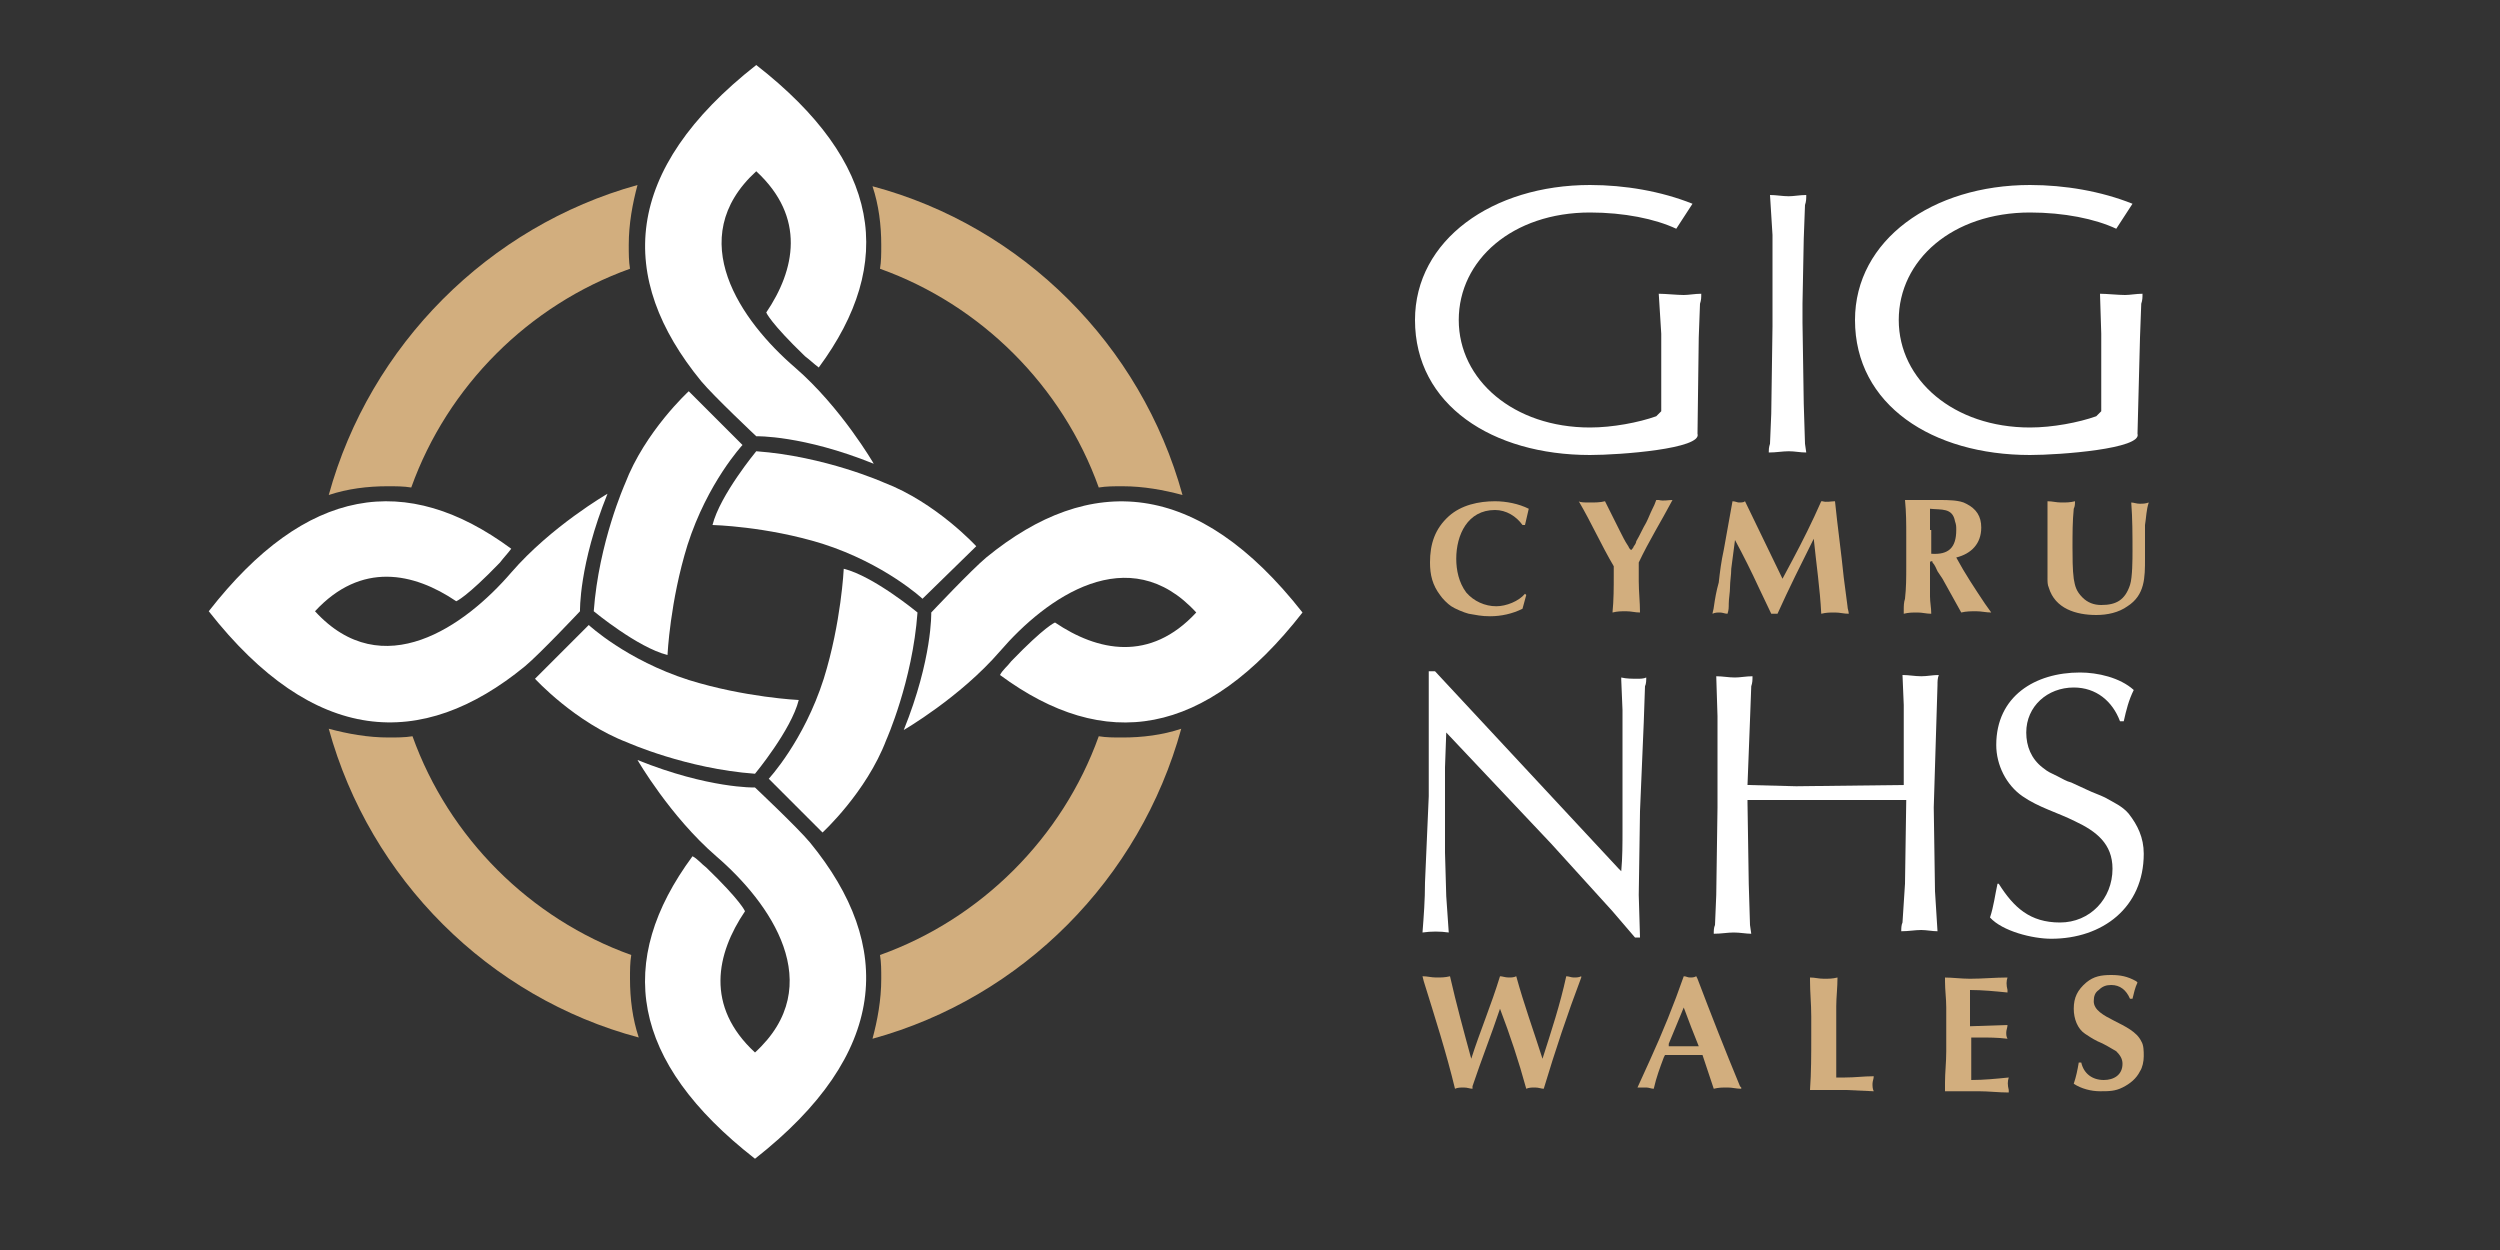<?xml version="1.0" encoding="utf-8"?>
<!-- Generator: Adobe Illustrator 27.9.0, SVG Export Plug-In . SVG Version: 6.00 Build 0)  -->
<svg version="1.1" id="Layer_1" xmlns="http://www.w3.org/2000/svg" xmlns:xlink="http://www.w3.org/1999/xlink" x="0px" y="0px"
	 viewBox="0 0 200 100" style="enable-background:new 0 0 200 100;" xml:space="preserve">
<rect x="0" y="0" width="200" height="100" fill="#333333" stroke="none"/>
<style type="text/css">
	.st0{fill:#FFFFFF;}
	.st1{fill:#D2AE7E;}
</style>
<g>
	<path class="st0" d="M65.5,29.4c6.2-8.4,5-16.4-5-24.2c-10.7,8.4-11.2,17-4.4,25.3c1,1.2,4.4,4.4,4.4,4.4s3.7-0.1,9.4,2.2
		c0,0-2.6-4.5-6.3-7.7c-4.3-3.7-9-10.3-3.1-15.7c4,3.7,3.1,7.9,0.8,11.3c0,0,0.3,0.8,3.1,3.5C64.8,28.8,65.1,29.1,65.5,29.4"/>
	<path class="st0" d="M59.4,35.6c0,0-2.8,3-4.4,8c-1.4,4.5-1.6,8.8-1.6,8.8c-2.4-0.6-5.9-3.5-5.9-3.5c0.4-5.5,2.5-10.2,2.5-10.2
		c1.6-4.2,5.1-7.4,5.1-7.4L59.4,35.6z"/>
	<path class="st0" d="M40.9,43.9c-8.4-6.2-16.4-5-24.2,5c8.4,10.7,17,11.2,25.3,4.4c1.2-1,4.4-4.4,4.4-4.4s-0.1-3.7,2.2-9.4
		c0,0-4.5,2.6-7.7,6.3c-3.7,4.3-10.3,9-15.7,3.1c3.7-4,7.9-3.1,11.3-0.8c0,0,0.8-0.3,3.5-3.1C40.3,44.6,40.6,44.3,40.9,43.9"/>
	<path class="st0" d="M47.1,50c0,0,3,2.8,8,4.4c4.5,1.4,8.8,1.6,8.8,1.6c-0.6,2.4-3.5,5.9-3.5,5.9c-5.5-0.4-10.2-2.5-10.2-2.5
		c-4.2-1.6-7.4-5.1-7.4-5.1L47.1,50z"/>
	<path class="st0" d="M55.4,68.5c-6.2,8.4-5,16.4,5,24.2c10.7-8.4,11.2-17,4.4-25.3c-1-1.2-4.4-4.4-4.4-4.4s-3.7,0.1-9.4-2.2
		c0,0,2.6,4.5,6.3,7.7c4.3,3.7,9,10.3,3.1,15.7c-4-3.7-3.1-7.9-0.8-11.3c0,0-0.3-0.8-3.1-3.5C56.1,69.1,55.8,68.7,55.4,68.5"/>
	<path class="st0" d="M61.5,62.3c0,0,2.8-3,4.4-8c1.4-4.5,1.6-8.8,1.6-8.8c2.4,0.6,5.9,3.5,5.9,3.5c-0.4,5.5-2.5,10.2-2.5,10.2
		c-1.6,4.2-5.1,7.4-5.1,7.4L61.5,62.3z"/>
	<path class="st0" d="M80,54c8.4,6.2,16.4,5,24.2-5c-8.4-10.7-17-11.2-25.3-4.4c-1.2,1-4.4,4.4-4.4,4.4s0.1,3.7-2.2,9.4
		c0,0,4.5-2.6,7.7-6.3c3.7-4.3,10.3-9,15.7-3.1c-3.7,4-7.9,3.1-11.3,0.8c0,0-0.8,0.3-3.5,3.1C80.6,53.3,80.2,53.6,80,54"/>
	<path class="st0" d="M73.8,47.9c0,0-3-2.8-8-4.4C61.3,42.1,57,42,57,42c0.6-2.4,3.5-5.9,3.5-5.9c5.5,0.4,10.2,2.5,10.2,2.5
		c4.2,1.6,7.4,5.1,7.4,5.1L73.8,47.9z"/>
	<path class="st1" d="M26.3,39.6c1.5-0.5,3.1-0.7,4.7-0.7c0.7,0,1.3,0,1.9,0.1c2.9-8.1,9.4-14.6,17.5-17.5c-0.1-0.6-0.1-1.2-0.1-1.9
		c0-1.7,0.3-3.3,0.7-4.8C39.1,18.1,29.6,27.6,26.3,39.6"/>
	<path class="st1" d="M51.1,83c-0.5-1.5-0.7-3.1-0.7-4.7c0-0.7,0-1.3,0.1-1.9C42.4,73.5,35.9,67,33,58.9C32.4,59,31.7,59,31.1,59
		c-1.7,0-3.3-0.3-4.8-0.7C29.6,70.3,39.1,79.8,51.1,83"/>
	<path class="st1" d="M94.5,58.3C93,58.8,91.4,59,89.8,59c-0.7,0-1.3,0-1.9-0.1C85,67,78.5,73.5,70.4,76.4c0.1,0.6,0.1,1.2,0.1,1.9
		c0,1.7-0.3,3.3-0.7,4.8C81.8,79.8,91.2,70.3,94.5,58.3"/>
	<path class="st1" d="M69.8,14.9c0.5,1.5,0.7,3.1,0.7,4.7c0,0.7,0,1.3-0.1,1.9C78.5,24.4,85,30.9,87.9,39c0.6-0.1,1.2-0.1,1.9-0.1
		c1.7,0,3.3,0.3,4.8,0.7C91.3,27.6,81.8,18.1,69.8,14.9"/>
	<path class="st0" d="M114.3,63.7v-10h0.5l14.7,15.8l0.2,0.2c0.1-1.1,0.1-2.2,0.1-3.3v-9.6l-0.1-2.4v-0.2c0.4,0.1,0.9,0.1,1.3,0.1
		c0.2,0,0.5,0,0.7-0.1c0,0.2,0,0.5-0.1,0.7l-0.1,2.9l-0.3,7.1l-0.1,6.7l0.1,3.4h-0.4c-0.6-0.7-1.2-1.4-1.8-2.1l-4.9-5.4l-8.4-8.9
		l-0.1,2.8c0,1.5,0,3,0,4.4v2.4l0.1,3.5l0.2,2.9c-0.7-0.1-1.4-0.1-2.1,0c0.1-1.3,0.2-2.6,0.2-4L114.3,63.7z"/>
	<path class="st0" d="M139.8,64.2l0.1,6.5L140,74l0.1,0.7c-0.4,0-0.9-0.1-1.4-0.1s-1,0.1-1.6,0.1c0-0.2,0-0.5,0.1-0.7l0.1-2.4l0.1-7
		v-1.1v-6.2l-0.1-3.2c0.5,0,1,0.1,1.5,0.1c0.4,0,0.9-0.1,1.4-0.1c0,0.3,0,0.5-0.1,0.8l-0.1,2.7l-0.2,5.2l3.9,0.1l8.6-0.1v-6.4
		l-0.1-2.4c0.5,0,1,0.1,1.5,0.1s0.9-0.1,1.4-0.1c-0.1,0.3-0.1,0.5-0.1,0.8l-0.3,9.8l0.1,6.7l0.2,3.2c-0.4,0-0.9-0.1-1.3-0.1
		c-0.5,0-1,0.1-1.6,0.1c0-0.2,0-0.5,0.1-0.7l0.2-3.1l0.1-6.7h-12.7V64.2z"/>
	<path class="st0" d="M159.9,70.7c1.2,1.9,2.5,3.1,4.9,3.1s4.2-1.9,4.2-4.3c0-2-1.3-3-3-3.8c-1.4-0.7-2.9-1.1-4.2-2
		s-2.1-2.5-2.1-4.1c0-3.9,3.1-5.8,6.7-5.8c1.4,0,3.2,0.4,4.3,1.4c-0.4,0.8-0.6,1.6-0.8,2.5h-0.3c-0.6-1.6-1.9-2.7-3.7-2.7
		c-2.1,0-3.8,1.5-3.8,3.6c0,1.1,0.4,2.1,1.3,2.8c0.5,0.4,0.6,0.4,1.2,0.7c0.4,0.2,0.7,0.4,1.1,0.5c0.4,0.2,0.9,0.4,1.3,0.6
		c0.4,0.2,1,0.4,1.4,0.6c0.7,0.4,1.4,0.7,1.9,1.3c0.7,0.9,1.2,1.9,1.2,3.2c0,4.3-3.3,6.8-7.4,6.8c-1.5,0-3.9-0.6-4.9-1.7
		c0.3-0.9,0.4-1.8,0.6-2.7H159.9z"/>
	<path class="st1" d="M117.8,87.1c-0.2,0-0.4-0.1-0.7-0.1c-0.2,0-0.5,0-0.7,0.1c-0.7-2.9-1.6-5.7-2.5-8.6l-0.1-0.4
		c0.4,0,0.7,0.1,1.1,0.1s0.7,0,1.1-0.1c0.5,2.2,1.1,4.4,1.7,6.6c0.7-2.2,1.6-4.3,2.3-6.6c0.2,0,0.4,0.1,0.7,0.1c0.2,0,0.4,0,0.6-0.1
		c0.6,2.2,1.4,4.4,2.1,6.6c0.7-2.2,1.4-4.3,1.9-6.6c0.2,0,0.4,0.1,0.6,0.1s0.4,0,0.6-0.1v0.1c-1.1,2.9-2.1,5.9-3,8.9
		c-0.2,0-0.4-0.1-0.7-0.1c-0.2,0-0.5,0-0.7,0.1c-0.6-2.2-1.3-4.3-2.1-6.4c-0.7,2.1-1.5,4.1-2.2,6.2L117.8,87.1z"/>
	<path class="st1" d="M133.5,83.7h2.4c-0.4-1-0.8-2-1.2-3.1c-0.4,1-0.8,1.9-1.2,2.9V83.7z M131,87l1-2.2c1-2.2,1.9-4.4,2.7-6.7
		c0.2,0,0.3,0.1,0.5,0.1s0.3,0,0.5-0.1l0.1,0.2c1.1,2.9,2.2,5.7,3.4,8.6l0.1,0.1v0.1c-0.4,0-0.7-0.1-1.1-0.1c-0.4,0-0.7,0-1.1,0.1
		c-0.3-0.9-0.6-1.8-0.9-2.7c-0.5,0-1,0-1.4,0c-0.5,0-1.1,0-1.6,0l-0.1,0.2c-0.3,0.8-0.6,1.6-0.8,2.5c-0.2,0-0.4-0.1-0.6-0.1
		C131.5,87,131.3,87,131,87L131,87L131,87z"/>
	<path class="st1" d="M144.8,78.2c0.4,0,0.7,0.1,1.1,0.1c0.4,0,0.7,0,1.1-0.1c0,0.8-0.1,1.6-0.1,2.3c0,0.5,0,1,0,1.5v2.5
		c0,0.6,0,1.1,0,1.7h0.7c0.8,0,1.5-0.1,2.3-0.1c0,0.2-0.1,0.4-0.1,0.6s0,0.4,0.1,0.6l-2.2-0.1c-0.6,0-1.2,0-1.8,0
		c-0.4,0-0.7,0-1.1,0c0.1-1.4,0.1-2.8,0.1-4.3c0-0.5,0-1,0-1.6c0-1-0.1-1.9-0.1-2.9V78.2z"/>
	<path class="st1" d="M155.5,78.2c0.7,0,1.4,0.1,2.1,0.1c1,0,2-0.1,3-0.1c-0.1,0.3-0.1,0.6,0,1c0,0.1,0,0.1,0,0.2
		c-1-0.1-2-0.2-3-0.2c0,0.5,0,0.9,0,1.4s0,1,0,1.5l3-0.1c0,0.2-0.1,0.4-0.1,0.6s0,0.3,0.1,0.5c-0.8-0.1-1.5-0.1-2.3-0.1
		c-0.2,0-0.4,0-0.6,0c0,0.6,0,1.1,0,1.7s0,1.1,0,1.7c1,0,2-0.1,3-0.2c-0.1,0.3-0.1,0.6,0,1c0,0.1,0,0.1,0,0.2
		c-0.8,0-1.6-0.1-2.4-0.1c-0.5,0-1,0-1.5,0c-0.4,0-0.8,0-1.2,0c0-0.3,0-0.5,0-0.7c0-0.8,0.1-1.6,0.1-2.5c0-0.7,0-1.3,0-2v-1.5
		c0-0.7-0.1-1.4-0.1-2.1v-0.3H155.5z"/>
	<path class="st1" d="M170.4,79.9c-0.3-0.7-0.8-1.1-1.5-1.1c-0.4,0-0.7,0.1-1,0.4c-0.3,0.2-0.4,0.5-0.4,0.9c0,1.4,3.1,1.7,3.8,3.2
		c0.2,0.3,0.2,0.8,0.2,1.2c0,0.4-0.1,0.9-0.3,1.2c-0.3,0.6-0.8,1-1.4,1.3c-0.6,0.3-1.1,0.3-1.8,0.3s-1.5-0.2-2.1-0.6
		c0.2-0.6,0.3-1.1,0.4-1.7h0.2c0.2,0.9,0.9,1.4,1.8,1.4c0.8,0,1.5-0.4,1.5-1.3c0-0.4-0.2-0.7-0.5-1c-0.5-0.3-1-0.6-1.5-0.8
		c-0.4-0.2-0.7-0.4-1-0.6c-0.6-0.4-0.9-1.2-0.9-2c0-0.9,0.3-1.5,1-2.1c0.6-0.5,1.2-0.6,2-0.6c0.7,0,1.3,0.1,2,0.5l0.1,0.1
		c-0.2,0.4-0.3,0.9-0.4,1.3C170.6,79.9,170.4,79.9,170.4,79.9z"/>
	<path class="st1" d="M122.1,47.6l-0.3,1.1c-0.8,0.4-1.7,0.6-2.6,0.6c-0.7,0-1.1-0.1-1.7-0.2c-0.4-0.1-1.1-0.4-1.4-0.6
		c-0.3-0.2-0.7-0.6-0.9-0.9c-0.6-0.8-0.8-1.6-0.8-2.6c0-1.5,0.4-2.7,1.5-3.7c1-0.9,2.4-1.2,3.7-1.2c0.9,0,1.9,0.2,2.7,0.6
		c-0.1,0.4-0.2,0.9-0.3,1.3h-0.2c-0.5-0.7-1.3-1.2-2.2-1.2c-2.2,0-3.1,2-3.1,3.9c0,0.9,0.2,1.9,0.8,2.7c0.6,0.7,1.5,1.1,2.4,1.1
		c0.8,0,1.8-0.4,2.3-1L122.1,47.6z"/>
	<path class="st1" d="M127.2,40.2c0.4,0,0.8,0,1.2-0.1c0.2,0.4,0.4,0.8,0.6,1.2c0.2,0.4,0.4,0.8,0.6,1.2c0.2,0.4,0.4,0.8,0.6,1.1
		c0.1,0.1,0.1,0.3,0.3,0.4c0,0,0.2-0.2,0.2-0.3c0.1-0.1,0.2-0.3,0.2-0.4c0.3-0.5,0.5-1,0.8-1.5c0.2-0.4,0.3-0.7,0.5-1.1
		c0.1-0.2,0.2-0.4,0.3-0.7c0.1,0,0.1,0,0.2,0c0.4,0.1,0.7,0,1.1,0c-0.9,1.7-1.9,3.3-2.7,5c0,0.5,0,1,0,1.5c0,0.8,0.1,1.7,0.1,2.5
		c-0.4,0-0.7-0.1-1.1-0.1c-0.4,0-0.7,0-1.1,0.1c0.1-1,0.1-2,0.1-3c0-0.2,0-0.5,0-0.7c-1-1.7-1.8-3.5-2.8-5.2
		C126.4,40.2,126.8,40.2,127.2,40.2"/>
	<path class="st1" d="M138.6,40.1c0.2,0,0.4,0.1,0.5,0.1c0.2,0,0.4,0,0.5-0.1c1,2.1,2,4.1,3,6.2l0.8-1.5c0.8-1.5,1.6-3.1,2.3-4.7
		c0.1,0,0.1,0,0.1,0c0.3,0.1,0.7,0,1,0c0.2,2,0.5,4.1,0.7,6.1c0.1,0.8,0.2,1.5,0.3,2.3c0,0.2,0.1,0.4,0.1,0.6
		c-0.4,0-0.7-0.1-1.1-0.1c-0.4,0-0.7,0-1.1,0.1c-0.1-2-0.4-4-0.6-6c-1,2-2,4-2.9,6c-0.2,0-0.3,0-0.5,0l-1-2.1
		c-0.6-1.3-1.2-2.5-1.9-3.8c-0.1,0.8-0.2,1.5-0.3,2.3c0,0.5-0.1,1-0.1,1.5c0,0.4-0.1,0.9-0.1,1.3c0,0.3,0,0.5-0.1,0.8
		c-0.2,0-0.4-0.1-0.6-0.1c-0.2,0-0.4,0-0.6,0.1c0-0.1,0.1-0.4,0.1-0.5c0.1-0.7,0.2-1.3,0.4-2c0.1-0.9,0.2-1.7,0.4-2.6L138.6,40.1z"
		/>
	<path class="st1" d="M154.5,42.4c0,0.3,0,0.7,0,1s0,0.6,0,0.9c1.4,0.1,2-0.5,2-1.9c0-0.3,0-0.4-0.1-0.7c-0.2-1.1-1.1-0.9-2-1v1.7
		H154.5z M155,45.7c-0.1-0.2-0.2-0.5-0.4-0.7c0-0.1,0-0.1-0.1-0.1c0,0-0.1,0-0.1,0.1c0,0.8,0,1.6,0,2.3c0,0.1,0,0.2,0,0.4
		c0,0.5,0.1,0.9,0.1,1.4c-0.4,0-0.7-0.1-1.1-0.1c-0.4,0-0.7,0-1.1,0.1v-0.3c0-0.3,0-0.6,0.1-0.9c0.1-0.9,0.1-1.7,0.1-2.6
		c0-0.8,0-1.6,0-2.4c0-1,0-1.9-0.1-2.9h0.9c0.6,0,1.3,0,1.9,0c0.6,0,1.6,0,2.1,0.3c0.8,0.4,1.2,1,1.2,1.9c0,1.3-0.8,2.1-2,2.4
		c0.7,1.3,1.5,2.5,2.3,3.7l0.5,0.7c-0.4,0-0.8-0.1-1.2-0.1s-0.8,0-1.2,0.1l-1.5-2.7L155,45.7z"/>
	<path class="st1" d="M171.6,42c0,0.4,0,0.9,0,1.3c0,0.5,0,1,0,1.4c0,1.5,0,2.9-1.4,3.8c-0.7,0.5-1.6,0.7-2.5,0.7
		c-1.6,0-3.3-0.5-3.8-2.2c-0.1-0.2-0.1-0.5-0.1-0.7c0-0.3,0-0.6,0-0.9c0-0.5,0-1.1,0-1.6s0-1.1,0-1.6s0-1,0-1.5c0-0.2,0-0.4,0-0.6
		c0.4,0,0.7,0.1,1.1,0.1c0.4,0,0.7,0,1.1-0.1c0,0.2,0,0.4-0.1,0.6c-0.1,1-0.1,2-0.1,3.1c0,0.7,0,1.8,0.1,2.5c0.1,0.6,0.2,1,0.7,1.5
		c0.4,0.4,0.9,0.6,1.5,0.6c1.2,0,1.9-0.4,2.3-1.6c0.2-0.6,0.2-2.1,0.2-2.7c0-1.3,0-2.6-0.1-3.9c0.2,0,0.4,0.1,0.7,0.1
		c0.2,0,0.4,0,0.7-0.1C171.7,40.8,171.7,41.4,171.6,42"/>
	<path class="st0" d="M144.2,25.8l0.1,6.5l0.1,3.2l0.1,0.7c-0.5,0-0.9-0.1-1.4-0.1s-1,0.1-1.6,0.1c0-0.2,0-0.4,0.1-0.7l0.1-2.4
		l0.1-7V25v-6.2l-0.2-3.2c0.5,0,1,0.1,1.5,0.1c0.4,0,0.9-0.1,1.4-0.1c0,0.3,0,0.5-0.1,0.8l-0.1,2.7l-0.1,5.2L144.2,25.8z"/>
	<path class="st0" d="M135.8,34.7c0.4,1.2-6.2,1.7-8.6,1.7c-7.8,0-14-4-14-10.8c0-6.4,6.2-10.8,14-10.8c2.8,0,5.7,0.5,8.2,1.5
		l-1.3,2c-1.7-0.8-4.2-1.3-6.9-1.3c-6.2,0-10.5,3.8-10.5,8.6s4.4,8.6,10.5,8.6c1.8,0,3.9-0.4,5.3-0.9l0.4-0.4v-6.2l-0.2-3.2
		c0.5,0,1.5,0.1,2,0.1c0.4,0,0.9-0.1,1.4-0.1c0,0.3,0,0.5-0.1,0.8l-0.1,2.7L135.8,34.7z"/>
	<path class="st0" d="M171,34.7c0.4,1.2-6.2,1.7-8.6,1.7c-7.8,0-14-4-14-10.8c0-6.4,6.2-10.8,14-10.8c2.8,0,5.7,0.5,8.2,1.5l-1.3,2
		c-1.7-0.8-4.2-1.3-6.9-1.3c-6.2,0-10.5,3.8-10.5,8.6s4.4,8.6,10.5,8.6c1.8,0,3.9-0.4,5.3-0.9l0.4-0.4v-6.2l-0.1-3.2
		c0.5,0,1.5,0.1,2,0.1c0.4,0,0.9-0.1,1.4-0.1c0,0.3,0,0.5-0.1,0.8l-0.1,2.7L171,34.7z"/>
</g>
</svg>
